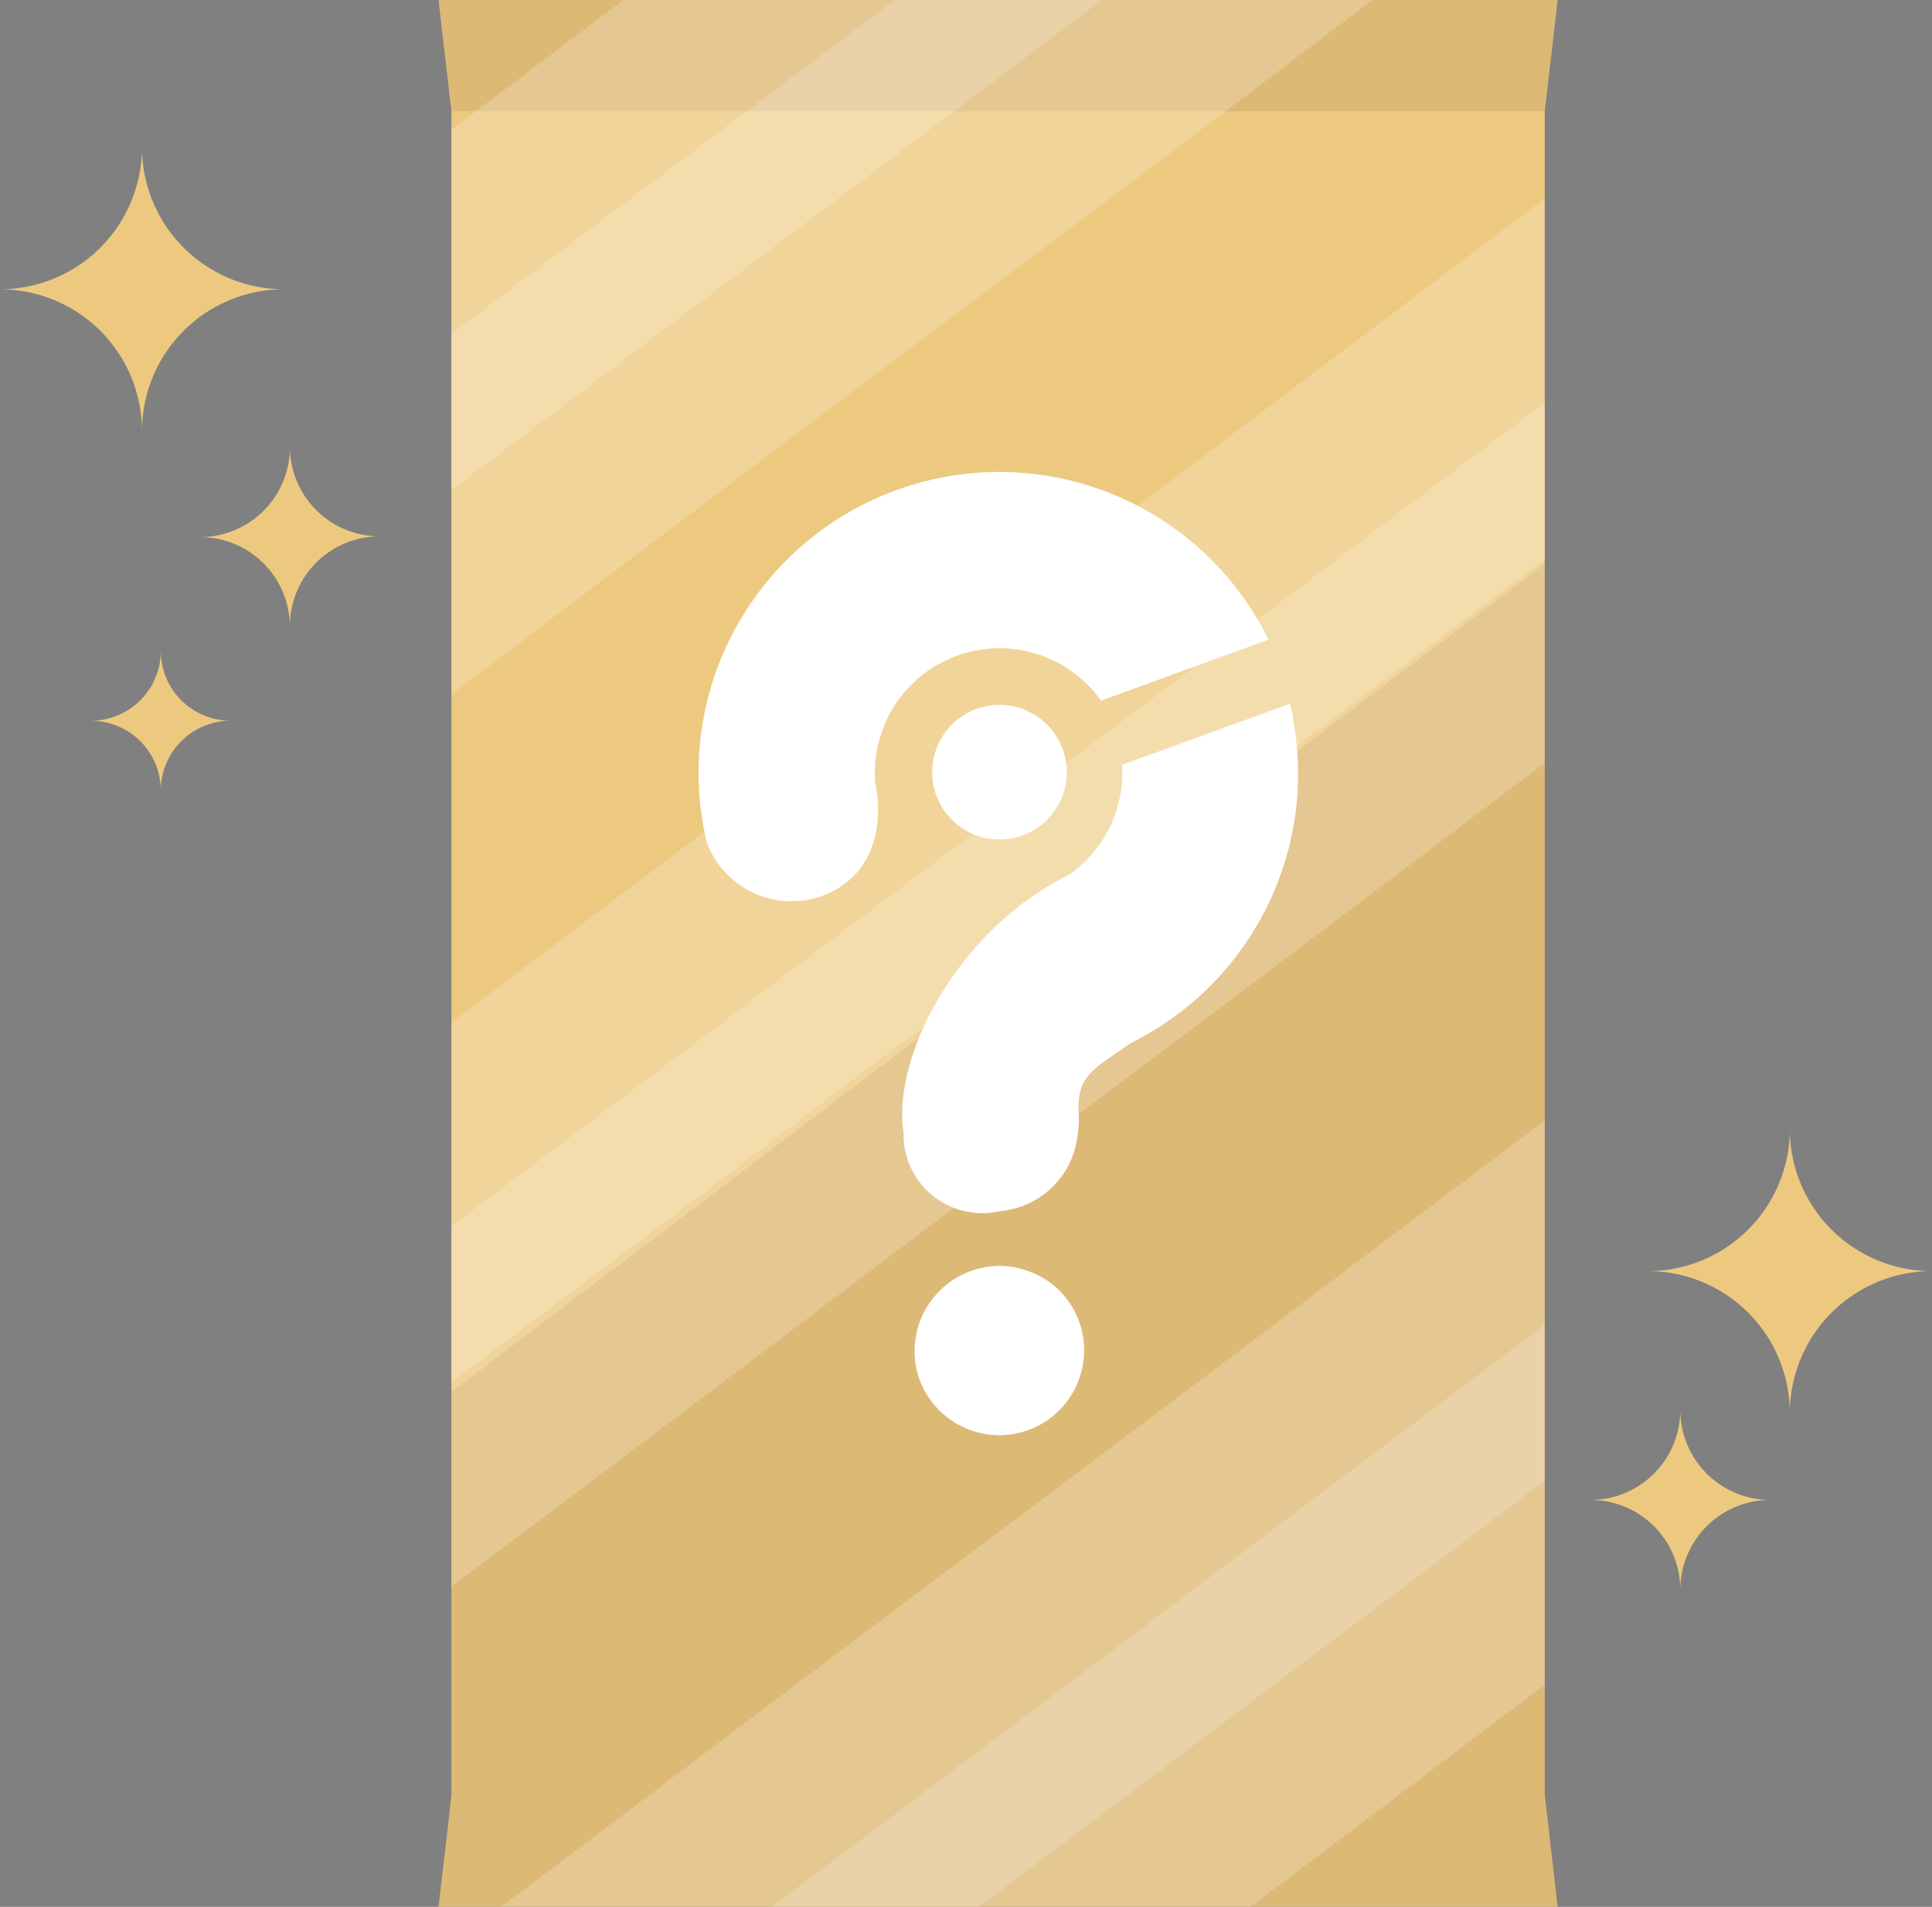<svg xmlns="http://www.w3.org/2000/svg" viewBox="0 0 104.77 103.42">
  <rect x="0" y="0" width="104.77" height="103.42" fill="#808080" stroke="none"/>
  <defs>
    <style>
      .cls-1 {
        fill: #edc980;
      }

      .cls-2 {
        fill: #2e0908;
        opacity: 0.08;
      }

      .cls-3 {
        opacity: 0.2;
      }

      .cls-4 {
        fill: #fff;
      }
    </style>
  </defs>
  <g id="Layer_2" data-name="Layer 2">
    <g id="Layer_1-2" data-name="Layer 1">
      <polygon class="cls-1" points="84.12 100.4 84.47 103.42 23.78 103.42 24.14 100.37 24.48 97.38 24.48 6.03 23.78 0 84.47 0 83.77 6.04 83.77 97.38 83.99 99.24 84.12 100.4"/>
      <polygon class="cls-2" points="84.47 0 83.77 6.04 66.44 6.04 51.74 6.03 24.48 6.03 23.78 0 84.47 0"/>
      <polygon class="cls-2" points="84.47 103.42 23.78 103.42 24.14 100.37 24.48 97.38 24.48 75.5 49.85 56.28 70.34 40.75 83.77 30.58 83.77 97.38 83.99 99.24 84.12 100.4 84.47 103.42"/>
      <g class="cls-3">
        <polygon class="cls-4" points="24.48 55.44 24.48 74.98 83.77 30.32 83.77 10.78 24.48 55.44"/>
      </g>
      <g class="cls-3">
        <polygon class="cls-4" points="24.48 66.52 24.48 86.05 83.77 41.39 83.77 21.85 24.48 66.52"/>
      </g>
      <g class="cls-3">
        <polygon class="cls-4" points="83.77 60.78 83.77 80.31 53.1 103.42 27.16 103.42 83.77 60.78"/>
      </g>
      <g class="cls-3">
        <polygon class="cls-4" points="83.77 71.85 83.77 91.39 67.8 103.42 41.86 103.42 83.77 71.85"/>
      </g>
      <g class="cls-3">
        <polygon class="cls-4" points="59.75 0 51.74 6.03 24.48 26.57 24.48 7.03 25.81 6.03 33.81 0 59.75 0"/>
      </g>
      <g class="cls-3">
        <polygon class="cls-4" points="74.45 0 66.44 6.04 24.48 37.64 24.48 18.1 40.5 6.03 48.51 0 74.45 0"/>
      </g>
      <g>
        <path class="cls-4" d="M70.12,39c0-.28-.11-.55-.17-.83l-9.1,3.31a5.18,5.18,0,0,1,0,.88A6.81,6.81,0,0,1,58,47.43v0c-6.11,3-9.65,9.95-9,14a4.26,4.26,0,0,0,5.21,4.26,4.64,4.64,0,0,0,4.21-4,6.39,6.39,0,0,0,.07-1.45c-.08-2,1-2.35,2.83-3.67h0A16.29,16.29,0,0,0,70.12,39Z"/>
        <circle class="cls-4" cx="54.2" cy="41.88" r="3.65"/>
        <path class="cls-4" d="M55.77,77.56a4.77,4.77,0,0,1-1.57.28,4.63,4.63,0,0,1-4.33-3,4.62,4.62,0,0,1,4.33-6.18,4.35,4.35,0,0,1,1.44.24,4.54,4.54,0,0,1,2.89,2.8A4.61,4.61,0,0,1,55.77,77.56Z"/>
        <path class="cls-4" d="M48.65,26.57A16.3,16.3,0,0,0,38.33,45.69h0a4.9,4.9,0,0,0,6.23,2.91c2.51-.91,3.46-3.34,2.9-6.18h0A6.76,6.76,0,0,1,59.71,38l9.08-3.31A16.27,16.27,0,0,0,48.65,26.57Z"/>
      </g>
      <path class="cls-1" d="M15.4,15.69a7.7,7.7,0,0,0-7.7,7.7A7.7,7.7,0,0,0,0,15.69,7.71,7.71,0,0,0,7.7,8,7.71,7.71,0,0,0,15.4,15.69Z"/>
      <path class="cls-1" d="M20.6,29.09A4.87,4.87,0,0,0,15.72,34a4.87,4.87,0,0,0-4.87-4.87,4.87,4.87,0,0,0,4.87-4.88A4.87,4.87,0,0,0,20.6,29.09Z"/>
      <path class="cls-1" d="M12.51,39.09a3.79,3.79,0,0,0-3.79,3.79,3.79,3.79,0,0,0-3.79-3.79A3.79,3.79,0,0,0,8.72,35.3,3.79,3.79,0,0,0,12.51,39.09Z"/>
      <path class="cls-1" d="M104.77,68.94a7.71,7.71,0,0,0-7.71,7.7,7.7,7.7,0,0,0-7.7-7.7,7.7,7.7,0,0,0,7.7-7.7A7.7,7.7,0,0,0,104.77,68.94Z"/>
      <path class="cls-1" d="M96,81.35a4.88,4.88,0,0,0-4.88,4.87,4.87,4.87,0,0,0-4.87-4.87,4.87,4.87,0,0,0,4.87-4.88A4.88,4.88,0,0,0,96,81.35Z"/>
    </g>
  </g>
</svg>
